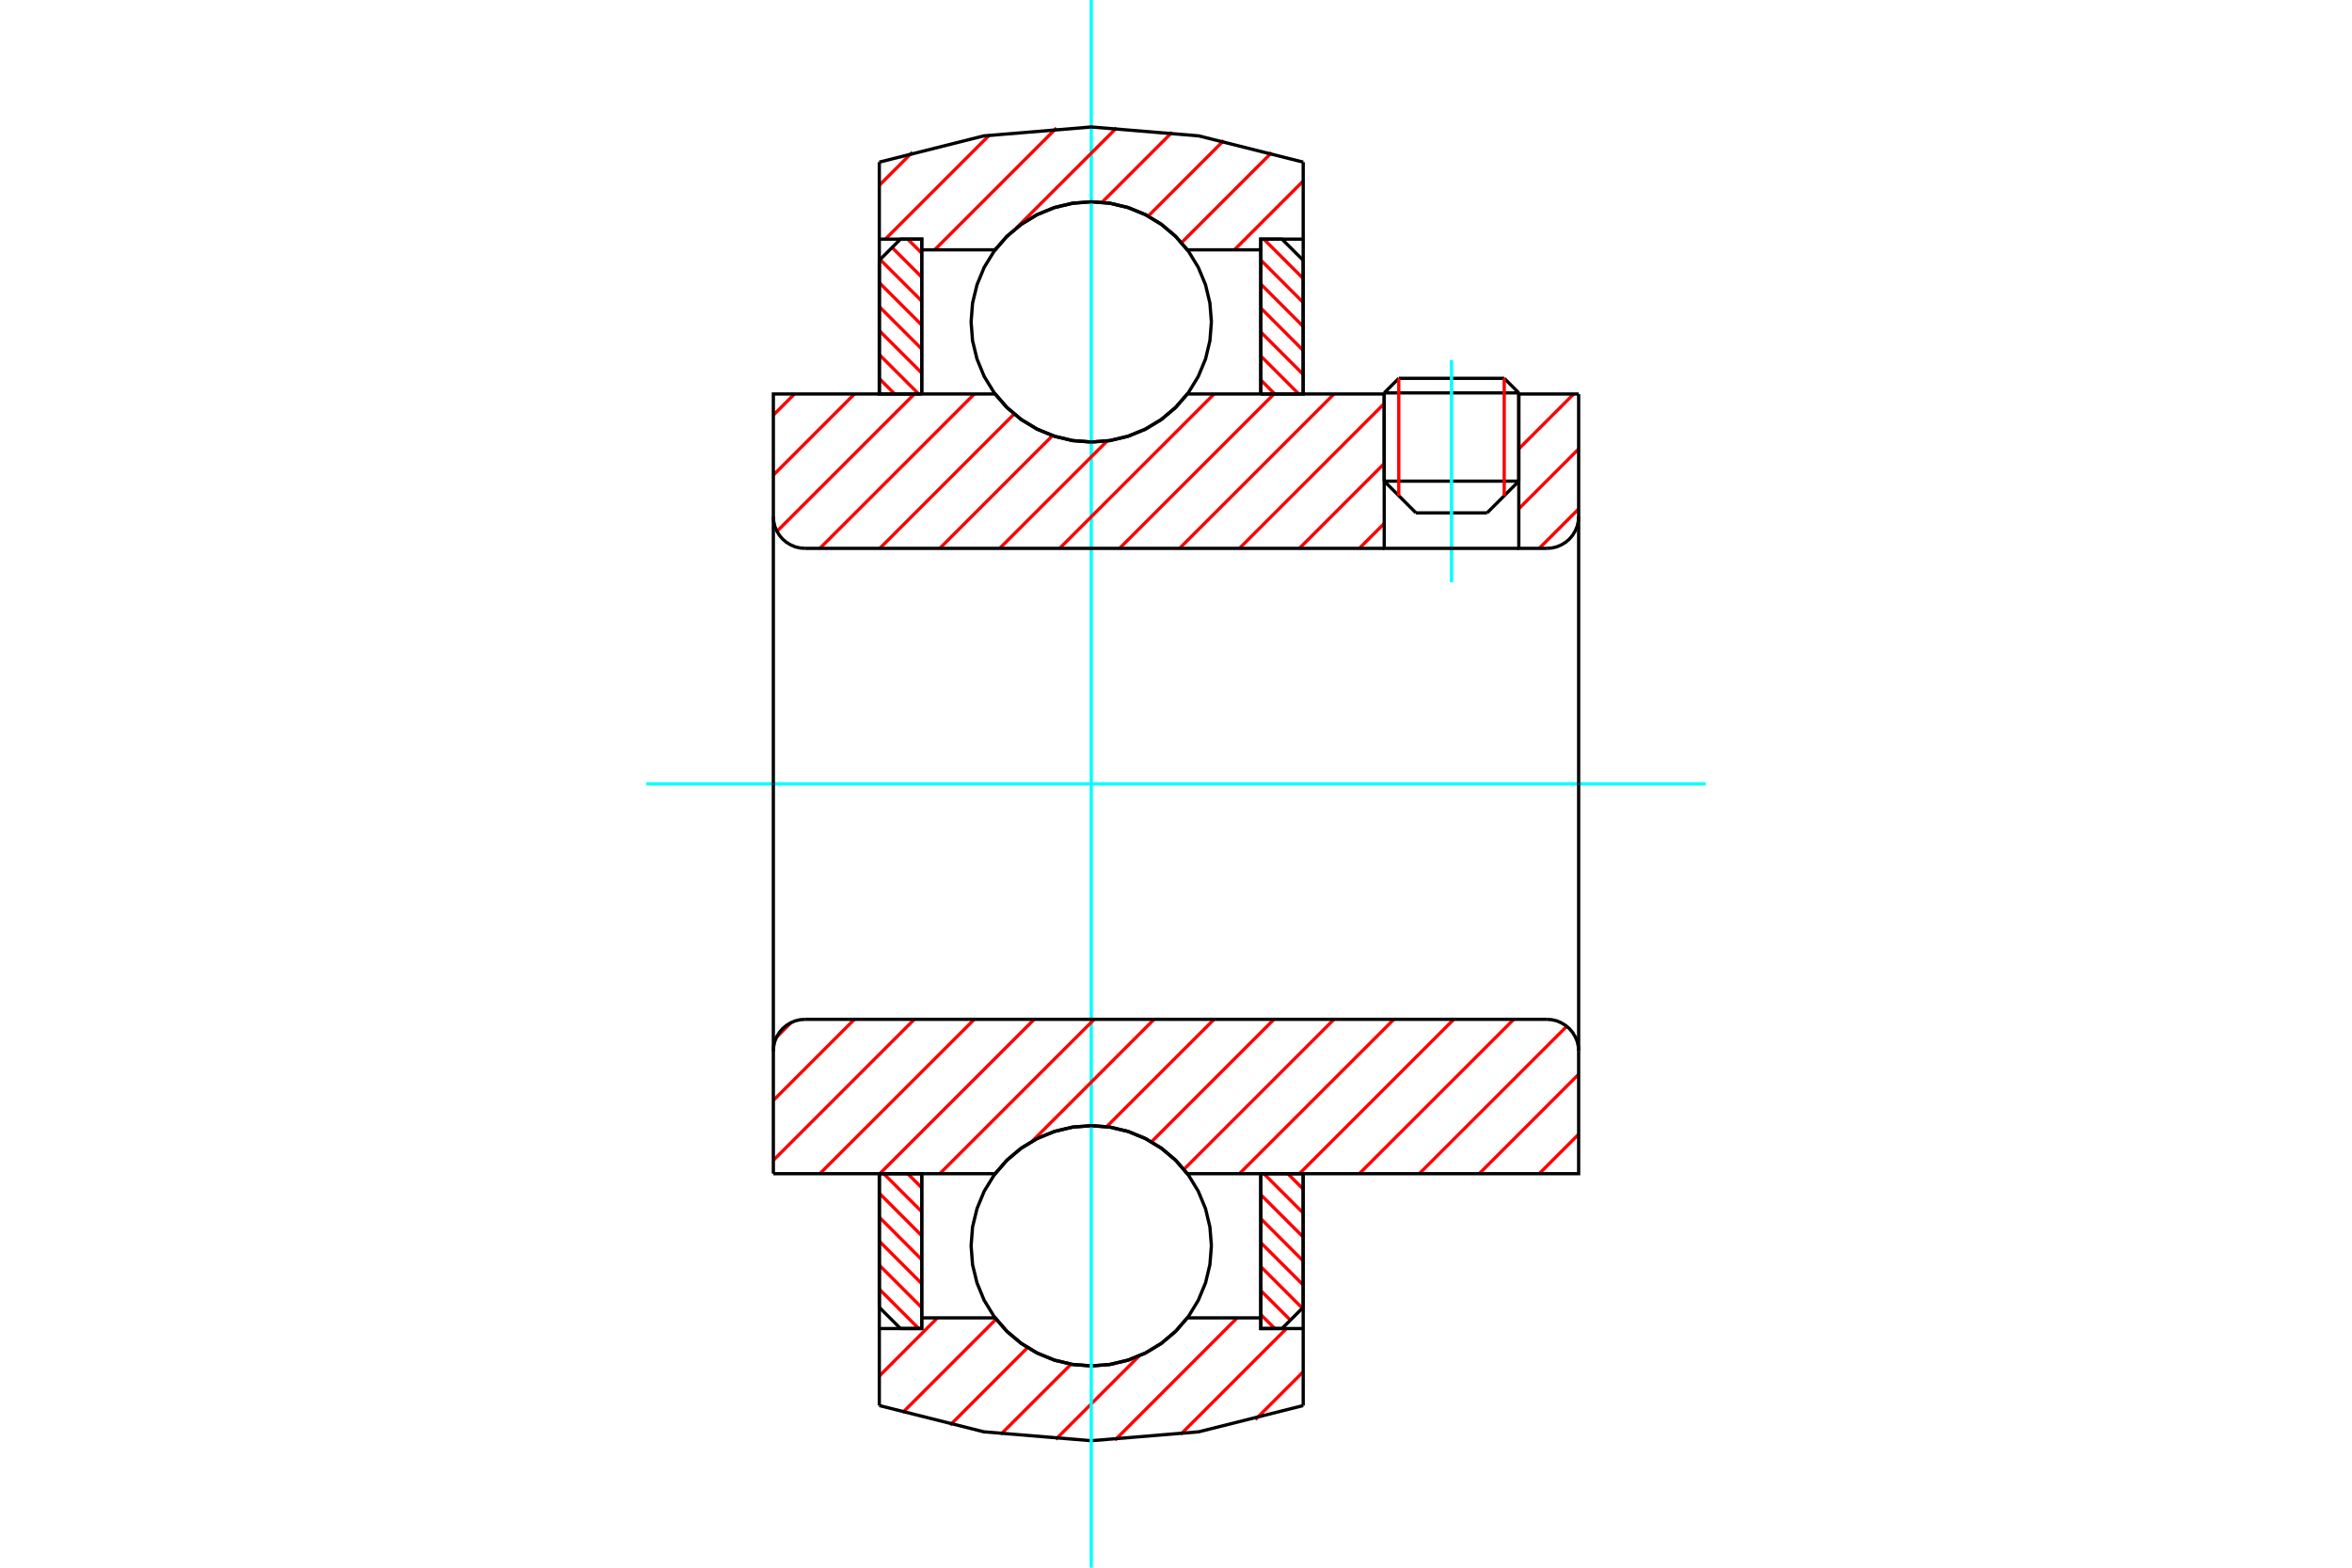 <?xml version="1.0" standalone="no"?>
<!DOCTYPE svg PUBLIC "-//W3C//DTD SVG 1.1//EN"
	"http://www.w3.org/Graphics/SVG/1.1/DTD/svg11.dtd">
<svg xmlns="http://www.w3.org/2000/svg" height="100%" width="100%" viewBox="0 0 36000 24000">
	<rect x="-1800" y="-1200" width="39600" height="26400" style="fill:#FFF"/>
	<g style="fill:none; fill-rule:evenodd" transform="matrix(1 0 0 1 0 0)">
		<g style="fill:none; stroke:#000; stroke-width:50; shape-rendering:geometricPrecision">
			<line x1="23247" y1="6015" x2="21187" y2="6015"/>
			<line x1="21410" y1="5792" x2="23024" y2="5792"/>
			<line x1="21187" y1="7366" x2="23247" y2="7366"/>
			<line x1="22761" y1="7852" x2="21673" y2="7852"/>
			<line x1="21410" y1="5792" x2="21187" y2="6015"/>
			<line x1="23247" y1="6015" x2="23024" y2="5792"/>
			<line x1="22761" y1="7852" x2="23247" y2="7366"/>
			<line x1="21187" y1="7366" x2="21673" y2="7852"/>
			<line x1="21187" y1="6015" x2="21187" y2="7366"/>
			<line x1="23247" y1="7366" x2="23247" y2="6015"/>
		</g>
		<g style="fill:none; stroke:#0FF; stroke-width:50; shape-rendering:geometricPrecision">
			<line x1="22217" y1="8915" x2="22217" y2="5511"/>
		</g>
		<g style="fill:none; stroke:#F00; stroke-width:50; shape-rendering:geometricPrecision">
			<line x1="23024" y1="5792" x2="23024" y2="7589"/>
			<line x1="21410" y1="7589" x2="21410" y2="5792"/>
			<line x1="13459" y1="19736" x2="14062" y2="20339"/>
			<line x1="13459" y1="19369" x2="14108" y2="20018"/>
			<line x1="13459" y1="19002" x2="14108" y2="19651"/>
			<line x1="13459" y1="18635" x2="14108" y2="19284"/>
			<line x1="13459" y1="18268" x2="14108" y2="18917"/>
			<line x1="13526" y1="17968" x2="14108" y2="18550"/>
			<line x1="13893" y1="17968" x2="14108" y2="18183"/>
		</g>
		<g style="fill:none; stroke:#000; stroke-width:50; shape-rendering:geometricPrecision">
			<polyline points="13459,17968 13459,20015 13783,20339 14108,20339 14108,17968 13459,17968"/>
		</g>
		<g style="fill:none; stroke:#0FF; stroke-width:50; shape-rendering:geometricPrecision">
			<line x1="9892" y1="12000" x2="26108" y2="12000"/>
		</g>
		<g style="fill:none; stroke:#F00; stroke-width:50; shape-rendering:geometricPrecision">
			<line x1="13459" y1="5796" x2="13695" y2="6032"/>
			<line x1="13459" y1="5429" x2="14062" y2="6032"/>
			<line x1="13459" y1="5062" x2="14108" y2="5710"/>
			<line x1="13459" y1="4695" x2="14108" y2="5343"/>
			<line x1="13459" y1="4328" x2="14108" y2="4976"/>
			<line x1="13471" y1="3973" x2="14108" y2="4609"/>
			<line x1="13655" y1="3790" x2="14108" y2="4242"/>
			<line x1="13893" y1="3661" x2="14108" y2="3875"/>
		</g>
		<g style="fill:none; stroke:#000; stroke-width:50; shape-rendering:geometricPrecision">
			<polyline points="14108,6032 14108,3661 13783,3661 13459,3985 13459,6032 14108,6032"/>
		</g>
		<g style="fill:none; stroke:#F00; stroke-width:50; shape-rendering:geometricPrecision">
			<line x1="19711" y1="17968" x2="19947" y2="18204"/>
			<line x1="19344" y1="17968" x2="19947" y2="18571"/>
			<line x1="19298" y1="18290" x2="19947" y2="18938"/>
			<line x1="19298" y1="18657" x2="19947" y2="19305"/>
			<line x1="19298" y1="19024" x2="19947" y2="19672"/>
			<line x1="19298" y1="19391" x2="19934" y2="20027"/>
			<line x1="19298" y1="19758" x2="19751" y2="20210"/>
			<line x1="19298" y1="20125" x2="19512" y2="20339"/>
		</g>
		<g style="fill:none; stroke:#000; stroke-width:50; shape-rendering:geometricPrecision">
			<polyline points="19947,17968 19947,20015 19622,20339 19298,20339 19298,17968 19947,17968"/>
		</g>
		<g style="fill:none; stroke:#F00; stroke-width:50; shape-rendering:geometricPrecision">
			<line x1="19344" y1="3661" x2="19947" y2="4264"/>
			<line x1="19298" y1="3982" x2="19947" y2="4631"/>
			<line x1="19298" y1="4349" x2="19947" y2="4998"/>
			<line x1="19298" y1="4716" x2="19947" y2="5365"/>
			<line x1="19298" y1="5083" x2="19947" y2="5732"/>
			<line x1="19298" y1="5450" x2="19879" y2="6032"/>
			<line x1="19298" y1="5817" x2="19512" y2="6032"/>
		</g>
		<g style="fill:none; stroke:#000; stroke-width:50; shape-rendering:geometricPrecision">
			<polyline points="19298,6032 19298,3661 19622,3661 19947,3985 19947,6032 19298,6032"/>
			<polyline points="18542,4928 18519,4640 18452,4360 18341,4093 18191,3847 18003,3628 17784,3440 17538,3289 17271,3179 16990,3111 16703,3089 16415,3111 16134,3179 15868,3289 15622,3440 15402,3628 15215,3847 15064,4093 14954,4360 14886,4640 14864,4928 14886,5216 14954,5496 15064,5763 15215,6009 15402,6229 15622,6416 15868,6567 16134,6677 16415,6745 16703,6767 16990,6745 17271,6677 17538,6567 17784,6416 18003,6229 18191,6009 18341,5763 18452,5496 18519,5216 18542,4928"/>
			<polyline points="18542,19072 18519,18784 18452,18504 18341,18237 18191,17991 18003,17771 17784,17584 17538,17433 17271,17323 16990,17255 16703,17233 16415,17255 16134,17323 15868,17433 15622,17584 15402,17771 15215,17991 15064,18237 14954,18504 14886,18784 14864,19072 14886,19360 14954,19640 15064,19907 15215,20153 15402,20372 15622,20560 15868,20711 16134,20821 16415,20889 16703,20911 16990,20889 17271,20821 17538,20711 17784,20560 18003,20372 18191,20153 18341,19907 18452,19640 18519,19360 18542,19072"/>
		</g>
		<g style="fill:none; stroke:#F00; stroke-width:50; shape-rendering:geometricPrecision">
			<line x1="19947" y1="21001" x2="19214" y2="21733"/>
			<line x1="19691" y1="20339" x2="18073" y2="21957"/>
			<line x1="18937" y1="20175" x2="17067" y2="22046"/>
			<line x1="17438" y1="20757" x2="16159" y2="22036"/>
			<line x1="16393" y1="20885" x2="15318" y2="21959"/>
			<line x1="15728" y1="20631" x2="14543" y2="21817"/>
			<line x1="15247" y1="20195" x2="13815" y2="21627"/>
			<line x1="14349" y1="20175" x2="13459" y2="21066"/>
		</g>
		<g style="fill:none; stroke:#000; stroke-width:50; shape-rendering:geometricPrecision">
			<polyline points="19947,17968 19947,20339 19947,21518"/>
			<polyline points="13459,21518 15059,21920 16703,22056 18347,21920 19947,21518"/>
			<polyline points="13459,21518 13459,20339 14108,20339 14108,20175 14108,17968"/>
			<polyline points="14108,20175 15231,20175 15419,20389 15637,20571 15880,20717 16143,20824 16420,20889 16703,20911 16986,20889 17262,20824 17525,20717 17769,20571 17987,20389 18174,20175 19298,20175 19298,17968"/>
			<polyline points="19298,20175 19298,20339 19947,20339"/>
			<line x1="13459" y1="20339" x2="13459" y2="17968"/>
		</g>
		<g style="fill:none; stroke:#0FF; stroke-width:50; shape-rendering:geometricPrecision">
			<line x1="16703" y1="24000" x2="16703" y2="0"/>
		</g>
		<g style="fill:none; stroke:#F00; stroke-width:50; shape-rendering:geometricPrecision">
			<line x1="19947" y1="2771" x2="18893" y2="3825"/>
			<line x1="19465" y1="2335" x2="18085" y2="3715"/>
			<line x1="18731" y1="2151" x2="17574" y2="3309"/>
			<line x1="17940" y1="2025" x2="16868" y2="3097"/>
			<line x1="17091" y1="1957" x2="15556" y2="3491"/>
			<line x1="15261" y1="3786" x2="15223" y2="3825"/>
			<line x1="16170" y1="1960" x2="14305" y2="3825"/>
			<line x1="15142" y1="2070" x2="13551" y2="3661"/>
			<line x1="13966" y1="2329" x2="13459" y2="2836"/>
		</g>
		<g style="fill:none; stroke:#000; stroke-width:50; shape-rendering:geometricPrecision">
			<polyline points="13459,6032 13459,3661 13459,2482"/>
			<polyline points="19947,2482 18347,2080 16703,1944 15059,2080 13459,2482"/>
			<polyline points="19947,2482 19947,3661 19298,3661 19298,3825 19298,6032"/>
			<polyline points="19298,3825 18174,3825 17987,3611 17769,3429 17525,3283 17262,3176 16986,3111 16703,3089 16420,3111 16143,3176 15880,3283 15637,3429 15419,3611 15231,3825 14108,3825 14108,6032"/>
			<polyline points="14108,3825 14108,3661 13459,3661"/>
			<line x1="19947" y1="3661" x2="19947" y2="6032"/>
		</g>
		<g style="fill:none; stroke:#F00; stroke-width:50; shape-rendering:geometricPrecision">
			<line x1="24163" y1="17364" x2="23559" y2="17968"/>
			<line x1="24163" y1="16446" x2="22641" y2="17968"/>
			<line x1="23981" y1="15712" x2="21724" y2="17968"/>
			<line x1="23170" y1="15605" x2="20806" y2="17968"/>
			<line x1="22252" y1="15605" x2="19889" y2="17968"/>
			<line x1="21335" y1="15605" x2="18971" y2="17968"/>
			<line x1="20418" y1="15605" x2="18121" y2="17902"/>
			<line x1="19500" y1="15605" x2="17624" y2="17481"/>
			<line x1="18583" y1="15605" x2="16938" y2="17249"/>
			<line x1="17665" y1="15605" x2="15800" y2="17470"/>
			<line x1="16748" y1="15605" x2="14384" y2="17968"/>
			<line x1="15830" y1="15605" x2="13466" y2="17968"/>
			<line x1="14913" y1="15605" x2="12549" y2="17968"/>
			<line x1="13995" y1="15605" x2="11837" y2="17763"/>
			<line x1="13078" y1="15605" x2="11837" y2="16846"/>
			<line x1="12111" y1="15653" x2="11885" y2="15879"/>
		</g>
		<g style="fill:none; stroke:#000; stroke-width:50; shape-rendering:geometricPrecision">
			<line x1="11837" y1="12000" x2="11837" y2="17968"/>
			<polyline points="12324,15605 12247,15611 12173,15628 12103,15658 12037,15698 11979,15747 11930,15805 11890,15871 11860,15941 11843,16015 11837,16092"/>
			<line x1="12324" y1="15605" x2="23676" y2="15605"/>
			<polyline points="24163,16092 24157,16015 24140,15941 24110,15871 24070,15805 24021,15747 23963,15698 23897,15658 23827,15628 23753,15611 23676,15605"/>
			<polyline points="24163,16092 24163,17968 23515,17968 18174,17968 17987,17755 17769,17573 17525,17427 17262,17320 16986,17255 16703,17233 16420,17255 16143,17320 15880,17427 15637,17573 15419,17755 15231,17968 12485,17968 11837,17968"/>
			<line x1="24163" y1="12000" x2="24163" y2="16092"/>
		</g>
		<g style="fill:none; stroke:#F00; stroke-width:50; shape-rendering:geometricPrecision">
			<line x1="24163" y1="7791" x2="23559" y2="8395"/>
			<line x1="24163" y1="6873" x2="23247" y2="7789"/>
			<line x1="24087" y1="6032" x2="23247" y2="6872"/>
			<line x1="21187" y1="8014" x2="20806" y2="8395"/>
			<line x1="21187" y1="7097" x2="19889" y2="8395"/>
			<line x1="21187" y1="6179" x2="18971" y2="8395"/>
			<line x1="20418" y1="6032" x2="18054" y2="8395"/>
			<line x1="19500" y1="6032" x2="17136" y2="8395"/>
			<line x1="18583" y1="6032" x2="16219" y2="8395"/>
			<line x1="16946" y1="6751" x2="15301" y2="8395"/>
			<line x1="16111" y1="6668" x2="14384" y2="8395"/>
			<line x1="15523" y1="6338" x2="13466" y2="8395"/>
			<line x1="14913" y1="6032" x2="12549" y2="8395"/>
			<line x1="13995" y1="6032" x2="11892" y2="8134"/>
			<line x1="13078" y1="6032" x2="11837" y2="7273"/>
			<line x1="12160" y1="6032" x2="11837" y2="6355"/>
		</g>
		<g style="fill:none; stroke:#000; stroke-width:50; shape-rendering:geometricPrecision">
			<line x1="24163" y1="12000" x2="24163" y2="6032"/>
			<polyline points="23676,8395 23753,8389 23827,8372 23897,8342 23963,8302 24021,8253 24070,8195 24110,8129 24140,8059 24157,7985 24163,7908"/>
			<polyline points="23676,8395 23247,8395 23247,6032"/>
			<polyline points="23247,8395 21187,8395 21187,6032"/>
			<line x1="21187" y1="8395" x2="12324" y2="8395"/>
			<polyline points="11837,7908 11843,7985 11860,8059 11890,8129 11930,8195 11979,8253 12037,8302 12103,8342 12173,8372 12247,8389 12324,8395"/>
			<polyline points="11837,7908 11837,6032 12485,6032 15231,6032 15419,6245 15637,6427 15880,6573 16143,6680 16420,6745 16703,6767 16986,6745 17262,6680 17525,6573 17769,6427 17987,6245 18174,6032 21187,6032"/>
			<line x1="23247" y1="6032" x2="24163" y2="6032"/>
			<line x1="11837" y1="12000" x2="11837" y2="7908"/>
		</g>
	</g>
</svg>
